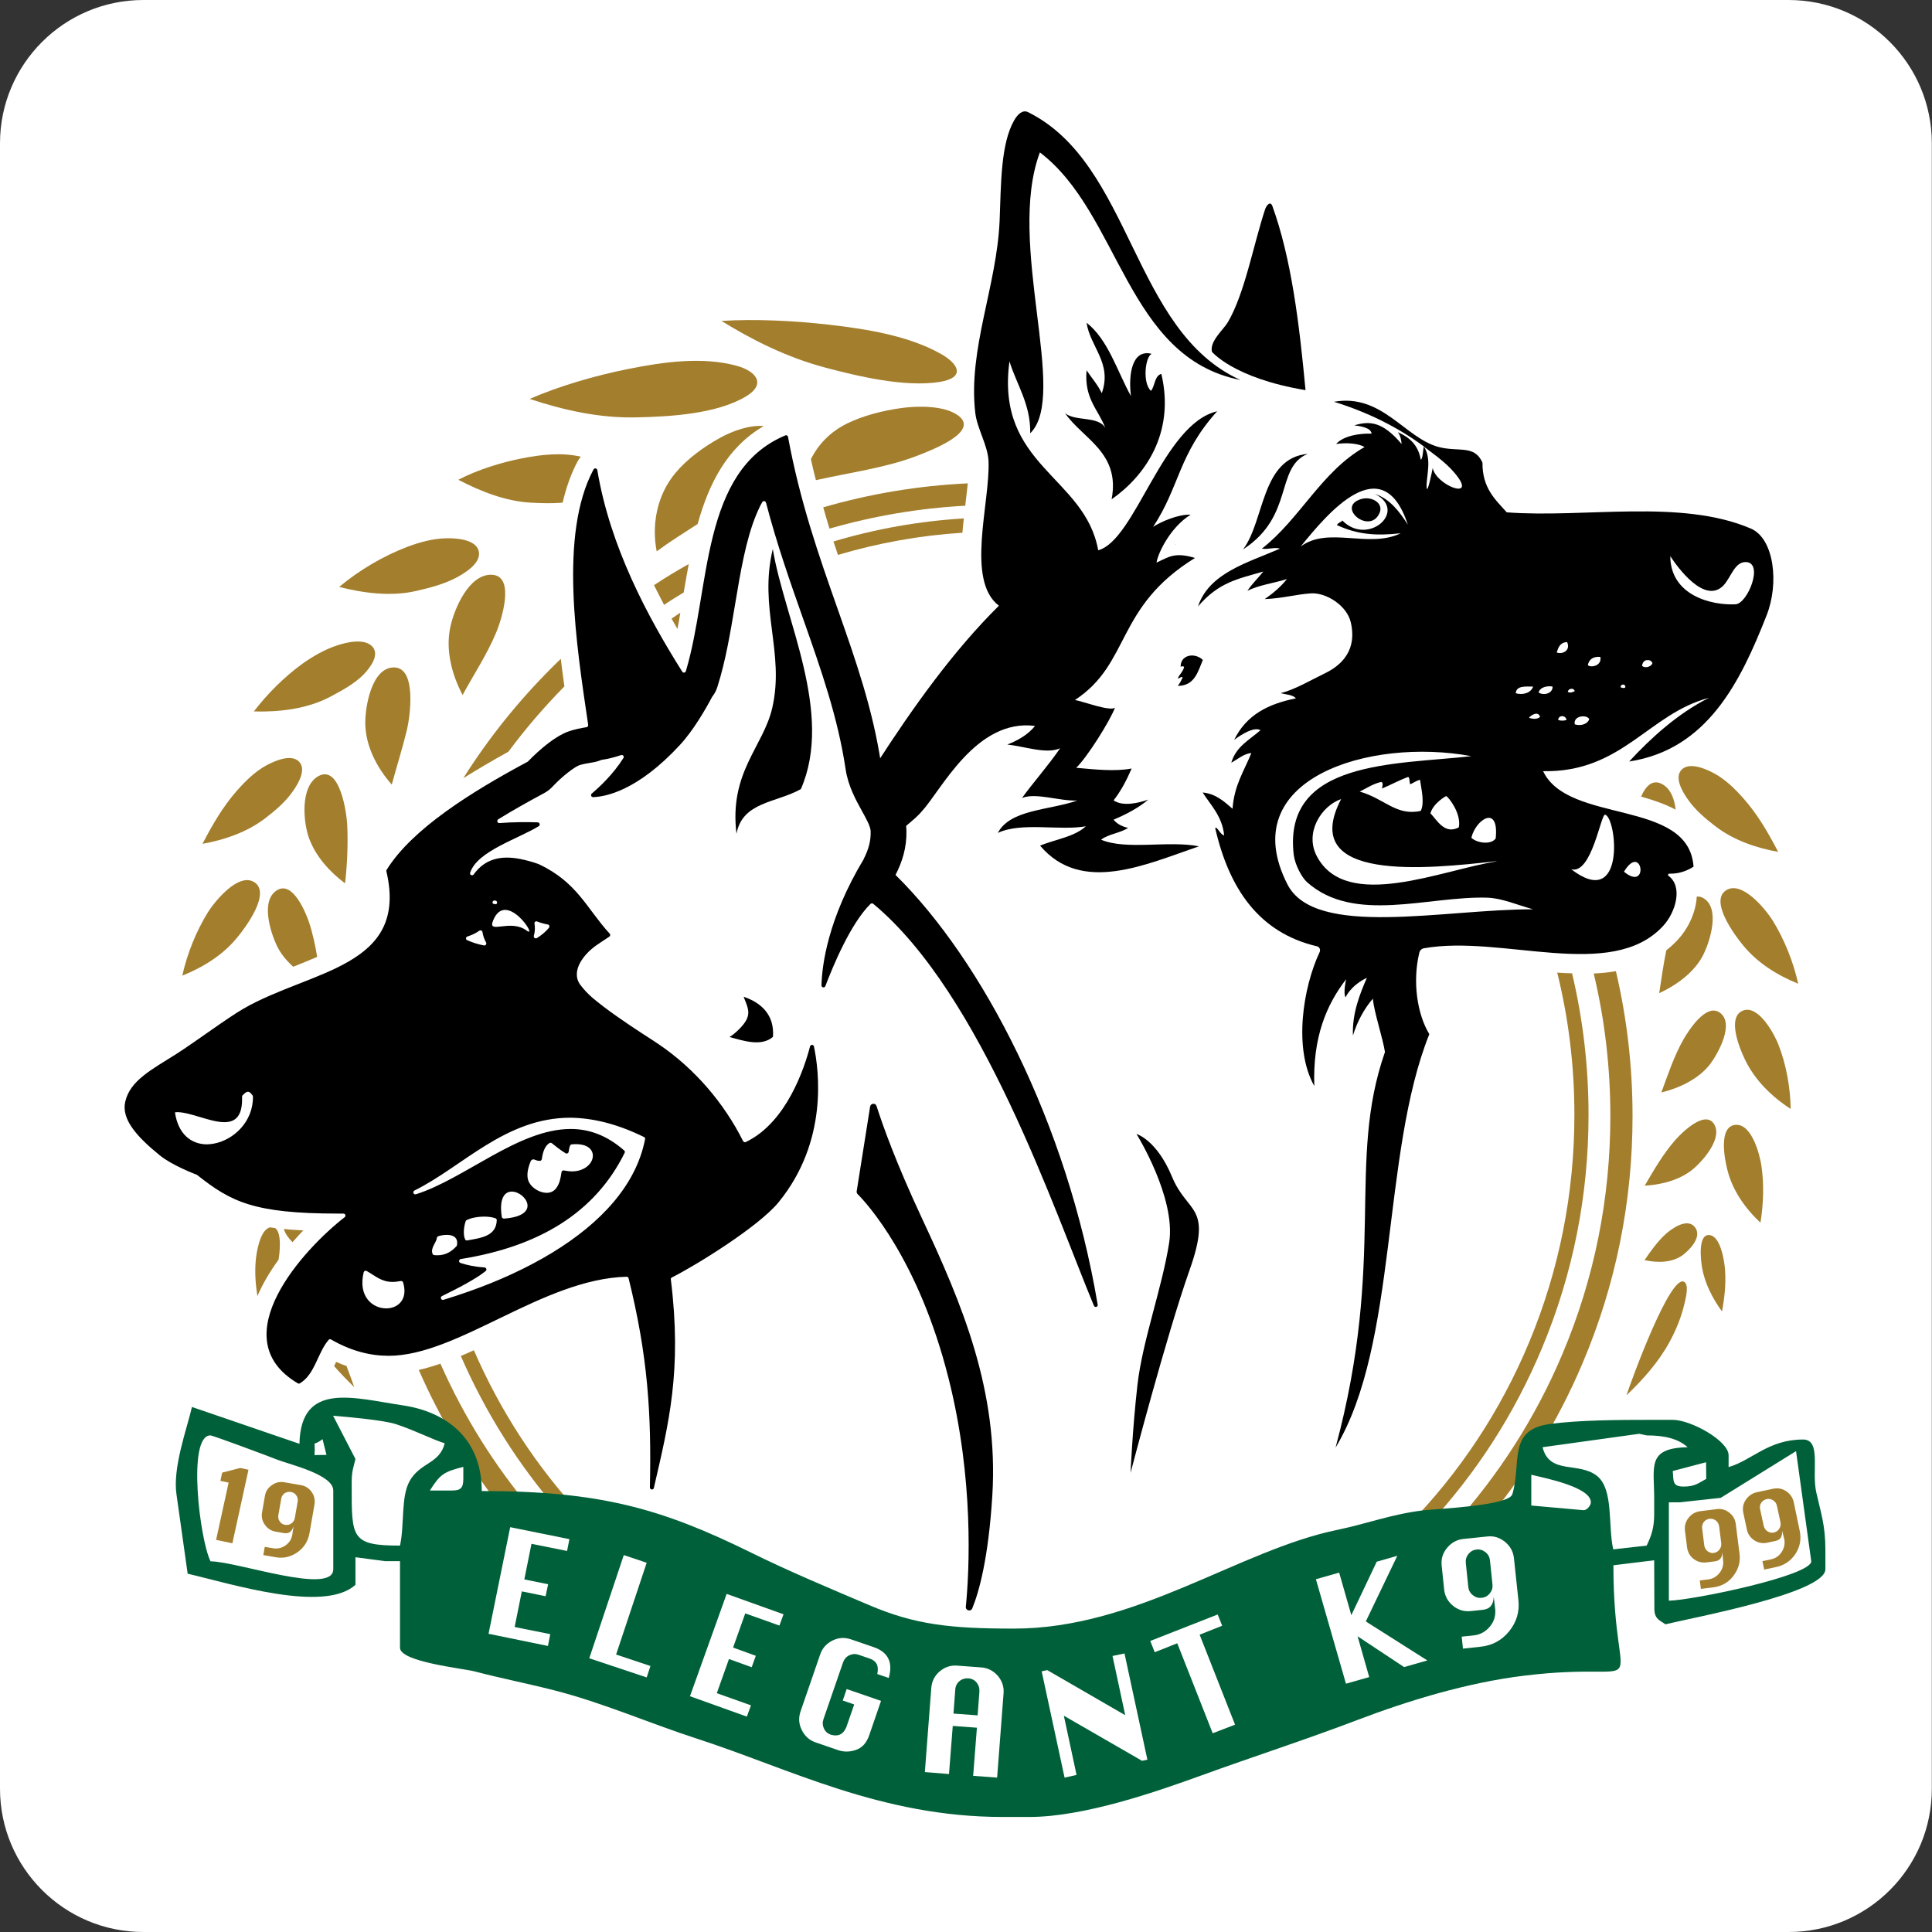 <?xml version="1.0" encoding="utf-8"?>
<!-- Generator: Adobe Illustrator 29.8.2, SVG Export Plug-In . SVG Version: 9.03 Build 0)  -->
<svg version="1.0" xmlns="http://www.w3.org/2000/svg" xmlns:xlink="http://www.w3.org/1999/xlink" x="0px" y="0px"
	 viewBox="0 0 1080 1080" style="enable-background:new 0 0 1080 1080;" xml:space="preserve">
<rect x="0" y="0" width="1080" height="1080" fill="#333333" stroke="none"/>
<style type="text/css">
	.st0{fill:#FFFFFF;}
	.st1{fill:none;stroke:#156B54;stroke-width:12.547;stroke-miterlimit:10;}
	.st2{fill:none;stroke:#156B54;stroke-width:6.274;stroke-miterlimit:10;}
	.st3{fill-rule:evenodd;clip-rule:evenodd;fill:#FFFFFF;}
	.st4{fill-rule:evenodd;clip-rule:evenodd;fill:#156B54;}
	.st5{fill:#156B54;}
	.st6{fill-rule:evenodd;clip-rule:evenodd;}
	.st7{display:none;opacity:0.42;fill:#FFFFFF;}
	.st8{display:none;fill:#156B54;}
	.st9{display:none;opacity:0.5;}
	.st10{display:inline;}
	.st11{fill:#FF00FF;}
	.st12{fill:#A37E2C;}
	.st13{fill-rule:evenodd;clip-rule:evenodd;fill:#006039;}
	.st14{fill:#006039;}
	.st15{fill:#032118;}
</style>
<g id="Layer_1">
	<path class="st0" d="M999.9,1080H80.1C35.9,1080,0,1044.1,0,999.9V80.1C0,35.9,35.9,0,80.1,0h919.7c44.3,0,80.1,35.9,80.1,80.1
		v919.7C1080,1044.1,1044.1,1080,999.9,1080z"/>
	<g>
		<g>
			<path class="st12" d="M371.2,338.1c3.6-2.4,7.3-4.7,11-6.9c0.9-5.3,1.8-10.6,2.8-15.9c-6.6,3.7-13.1,7.6-19.4,11.8
				C367.5,330.8,369.3,334.5,371.2,338.1z"/>
			<path class="st12" d="M463.7,295.5c24.7-7.1,50-11.4,75.9-12.8c0-0.4,0.1-0.8,0.1-1.2c0.5-3.9,0.9-7.7,1.3-11.3
				c-27.6,1.3-54.6,5.8-80.8,13.4C461.3,287.6,462.5,291.6,463.7,295.5z"/>
			<path class="st12" d="M284.2,420.2c9.5-12.8,20-25,31.3-36.5c-0.7-5-1.4-10.2-2-15.4c-1.8,1.7-3.5,3.4-5.3,5.2
				c-18.8,18.8-35.2,39.3-49.2,61.5C266.7,430.2,275,425.3,284.2,420.2z"/>
		</g>
		<g>
			<path class="st12" d="M812.2,852.9l16.5-0.1c23.2-27.4,42.1-57.9,56.1-91.1c18.5-43.7,27.8-90,27.8-137.8c0-27.6-3.1-54.6-9.3-81
				c-4,0.7-8.2,1.1-12.4,1.3c6.2,25.9,9.3,52.6,9.3,79.7c0,46.1-9,90.9-26.8,133C858.5,792.2,837.9,824.5,812.2,852.9z"/>
			<path class="st12" d="M234.1,765.8c12.3,28.1,28,54.2,47,78.1l16.5,0.5c-21-24.8-38.2-52.3-51.4-82.1
				C242.1,763.7,238.1,764.9,234.1,765.8z"/>
		</g>
		<g>
			<path class="st12" d="M657,304.2c0,0.1-0.1,0.2-0.2,0.2c0.2,0,0.5,0,0.7,0C657.4,304.3,657.2,304.3,657,304.2z"/>
			<g>
				<path class="st12" d="M378.7,351.6c0.6-3,1.1-6,1.6-9.1c-1.6,1.1-3.3,2.2-4.9,3.3C376.5,347.8,377.6,349.7,378.7,351.6z"/>
				<path class="st12" d="M468.4,310.2c22.6-6.7,45.9-10.9,69.6-12.4c0.2-2.7,0.5-5.4,0.8-8c-24.8,1.5-49.2,5.8-72.9,12.9
					C466.8,305.2,467.6,307.7,468.4,310.2z"/>
			</g>
		</g>
		<g>
			<path class="st12" d="M786.9,853c1.1,0,2.2-0.1,3.3-0.1l7.8,0c27.2-29.2,48.7-62.6,64.1-99.6c17.2-41.2,25.9-85,25.9-130.1
				c0-26.9-3.1-53.4-9.2-79.1c-2.8-0.1-5.5-0.2-8.3-0.4c6.4,25.8,9.6,52.4,9.6,79.4c0,44.1-8.5,86.8-25.2,127
				C838.8,788.8,815.9,823.3,786.9,853z"/>
			<path class="st12" d="M257.6,758c13.9,31.9,32.4,61.2,55.2,87.3c4.2,0.4,8.3,1.1,12.4,1.8c-25.3-27.2-45.5-58.2-60.3-92.3
				C262.4,755.9,260,757,257.6,758z"/>
		</g>
		<g>
			<g>
				<g id="XMLID_00000131331533483776425950000005948173220393529264_">
					<g id="XMLID_00000041984247687587585030000007440027773295482014_">
						<path id="XMLID_00000031915452255162502340000011311034409128788872_" class="st12" d="M994,476.2c-5.5-10.6-11.5-21-19.5-30
							c-4.7-5.3-9.8-10.3-16.1-13.8c-4.4-2.4-13.7-6.6-18.2-2.3c-4.6,4.4,0.4,12.6,3.2,16.6c4.2,6.1,9.9,10.9,15.8,15.4
							C969.2,469.7,981.7,474,994,476.2z"/>
						<path class="st12" d="M929.1,438.3c-5.4-2.9-9.2,1.2-11.7,7c6.6,1.9,13.3,4.1,19.3,7.3C936,446.4,933.8,440.8,929.1,438.3z"/>
					</g>
					<g id="XMLID_00000059302444526253464810000011223023754051489721_">
						<path id="XMLID_00000001655102696674843340000016081397453884654000_" class="st12" d="M1005.2,549.9
							c-2.7-12.2-7.7-24.7-14.3-35.4c-3.7-5.9-16.8-22.2-25.7-17c-10,5.8,4.6,25.4,9,30.7C982.2,538.1,993.3,545.1,1005.2,549.9z"/>
						<path class="st12" d="M952.1,502c-1.3-0.7-2.5-0.9-3.6-0.8c-0.5,9.2-5.1,18.2-10.4,23.9c-2.1,2.3-4.3,4.3-6.6,6.1
							c-1.7,7.9-2.7,16-4,24c10.1-4.7,20.4-12.2,25.1-22.4C956,525.6,961.7,507.5,952.1,502z"/>
					</g>
					<g id="XMLID_00000121252592306372819640000007606866674998109094_">
						<path id="XMLID_00000140733756725275712800000017293618386913886140_" class="st12" d="M928.7,610.7
							c3.7-10,7.1-20.4,12.4-29.7c2.7-4.7,12.4-20.1,20-15.1c9,5.9-0.8,23.1-5,28.8C949.7,603.1,938.9,608.2,928.7,610.7z"/>
						<path id="XMLID_00000060711427083125912880000011486663307562556311_" class="st12" d="M1001,619.9
							c-0.2-12.1-2.5-24.9-6.9-36.1c-2.2-5.6-11-22.2-19.7-18.9c-9.4,3.6-1.7,21.7,1,27.3C980.9,603.7,990.2,612.9,1001,619.9z"/>
					</g>
					<g id="XMLID_00000030481557165571940140000006216847808455121552_">
						<path id="XMLID_00000130644301954494723530000014437766812801026966_" class="st12" d="M919.4,662.8
							c5.1-8.7,10.2-17.6,16.9-25.3c3.2-3.7,16.4-17.1,21.7-9.4c5.3,7.9-5.8,20.5-11.3,25.2C939.5,659.5,928.9,662.3,919.4,662.8z"
							/>
						<path id="XMLID_00000042006766759157606310000014560351525774524051_" class="st12" d="M984.1,683.5
							c1.7-10.5,2.1-21.6,0.5-32.1c-0.9-5.9-5.3-23.3-14.4-22.6c-9.9,0.8-6,19.9-4.5,25.5C968.6,665.6,975.5,675.4,984.1,683.5z"/>
					</g>
				</g>
				<g>
					<g id="XMLID_00000073695520788404771390000008774754554136484236_">
						<path id="XMLID_00000006702508882166756290000001052179220015393933_" class="st12" d="M919.3,704.4c3.6-5.2,7.4-10.6,12-14.7
							c2.6-2.3,11.5-9.2,16-3.9c5,5.9-4.1,14-6.9,16C934.6,705.8,926.9,706.1,919.3,704.4z"/>
						<path id="XMLID_00000152978547012888405520000003109714985951377811_" class="st12" d="M962.6,733.1
							c1.4-7.4,2.3-15.2,1.7-23.3c-0.3-4.5-2.4-19.1-8.9-19.4c-6.3-0.4-4.7,14-3.9,18.4C953,717.4,957.3,725.8,962.6,733.1z"/>
					</g>
					<path id="XMLID_00000036223823732967027190000006628762812418171546_" class="st12" d="M909.2,780c9-8.6,17.6-18.1,23.9-29.5
						c3.7-6.7,6.8-14.2,8.6-22.1c0.4-1.8,2.5-9.3,0.2-11.5C934.4,709.6,911.4,773.2,909.2,780z"/>
				</g>
			</g>
		</g>
		<g>
			<g>
				<g id="XMLID_00000176039492954518143070000018405946943799781282_">
					<g id="XMLID_00000125573607297105261640000016826883373444701350_">
						<path class="st12" d="M314.5,281c2-8.4,4.7-16.3,8.5-23.3c0.5-0.9,1.1-1.7,1.7-2.4c-10.7-2.5-22.1-1.2-32.8,0.9
							c-11.8,2.3-25,6.4-35.7,12c12.5,6.5,26.6,12.1,40.8,12.8C302.2,281.3,308.4,281.5,314.5,281z"/>
					</g>
					<g id="XMLID_00000145050362066801594400000004621178739065361321_">
						<path id="XMLID_00000075843622832745905730000007361433127368724403_" class="st12" d="M258.6,388.5
							c6.3-11.6,13.7-22.7,18.8-35c2.8-6.6,10.9-31.6-2.4-32.2c-13-0.6-21.3,19.6-23.3,29.4C249,363.5,252.6,377.2,258.6,388.5z"/>
						<path id="XMLID_00000093179368339592426820000003091346249485769901_" class="st12" d="M189.6,328.1
							c11.1-9.3,24.6-17.3,38.3-22.5c7-2.6,14.3-4.6,21.8-4.7c5.5-0.1,16.2,0.6,17.9,7.1c1.7,6.7-7.8,12.4-12.7,15
							c-6.9,3.6-14.6,5.6-22.1,7.3C218.9,333.6,203.3,331.6,189.6,328.1z"/>
					</g>
					<g id="XMLID_00000079461543426691578470000005875925131637451178_">
						<path id="XMLID_00000115500080368692134320000006576897346260202131_" class="st12" d="M219,438.6c2.8-10.3,6-20.4,8.5-30.7
							c1.7-7.2,5.6-34.7-7.2-34.8c-12.8-0.1-16.3,22.9-16.1,31.5C204.4,417.1,210.7,429.2,219,438.6z"/>
						<path id="XMLID_00000163795050701512328330000018327820596376737706_" class="st12" d="M141.9,397.7
							c7.5-9.8,17.1-19.4,27.2-26.7c6.1-4.3,12.5-8,19.6-10.3c5.2-1.7,15-4,19.4,0.7c4.4,4.7-1.3,11.9-4.7,15.5
							c-5.4,5.5-12.3,9.1-19,12.7C171.6,396.3,156.2,398.1,141.9,397.7z"/>
					</g>
					<g id="XMLID_00000066502150519683558340000012156373041396587166_">
						<path id="XMLID_00000041980801226521331620000006030209452415514253_" class="st12" d="M101.9,545.4
							c2.7-12.2,7.7-24.7,14.3-35.4c3.7-5.9,16.8-22.2,25.7-17c10,5.8-4.6,25.4-9,30.7C125,533.6,113.8,540.6,101.9,545.4z"/>
						<path class="st12" d="M163.9,540.4c4.8-1.9,9.3-3.7,13.4-5.5c-1.1-6.6-2.5-13.2-4.6-19.5c-1.8-5.2-8.9-22.9-17.6-17.9
							c-9.7,5.5-3.9,23.6-0.5,30.8C156.7,532.9,160,536.9,163.9,540.4z"/>
					</g>
				</g>
				<g>
					<g id="XMLID_00000051351411036626088380000000000792137622154937_">
						<path class="st12" d="M153.8,686.5c-1-0.1-2-0.3-2.9-0.4c-5.8,1.5-7.7,15-8,19.3c-0.5,6.6,0,12.9,1,19.1
							c2.8-6.5,6.7-13.3,11.8-20.3C156.4,700.2,157.6,689.1,153.8,686.5z"/>
						<path class="st12" d="M158.7,687c0.7,2.7,2.8,5.4,4.8,7.4c1.9-2.2,4-4.4,6-6.6C165.6,687.6,162,687.4,158.7,687z"/>
					</g>
					<path class="st12" d="M187.9,761.3c-0.3,0.7-0.7,1.4-1,2.1c0,0.1-0.1,0.2-0.1,0.3c3.6,4.1,7.4,8,11.2,11.7
						c-0.5-1.5-2.1-6-4.3-11.8C191.8,763,189.9,762.2,187.9,761.3z"/>
				</g>
				<path id="XMLID_00000115505891155770975100000004424673732677801907_" class="st12" d="M192.9,493.8c1.2-10.7,1.7-21.9,1.2-32.7
					c-0.3-6.4-4-33.7-16-27.3c-10.6,5.7-8.6,26.5-5.1,35.4C176.7,478.9,184.4,487.5,192.9,493.8z"/>
				<path id="XMLID_00000044899098181211270260000001140477325385287554_" class="st12" d="M113.2,471.7c5.5-10.6,11.5-21,19.5-30
					c4.7-5.3,9.8-10.3,16.1-13.8c4.4-2.4,13.7-6.6,18.2-2.3c4.6,4.4-0.4,12.6-3.2,16.6c-4.2,6.1-9.9,10.9-15.8,15.4
					C138,465.2,125.5,469.5,113.2,471.7z"/>
			</g>
			<path id="XMLID_00000017508964207481620000000004788051652148118175_" class="st12" d="M296.1,223c16.5-7.2,36.5-13,54.4-16.6
				c20.6-4.2,42.4-7.1,61.4-1.9c10.8,3,16.9,10.3,4.6,17.4c-16.3,9.5-41.8,11-60.3,11.4C334.9,233.9,314.2,229,296.1,223"/>
			<path id="XMLID_00000178165452253148204290000015440662548017188011_" class="st12" d="M403.3,179.4c18.8-1.2,40.8-0.1,60,2.1
				c22.1,2.5,45,6.4,62.6,16.3c10,5.6,14,13.3-0.6,15.7c-19.4,3.1-45.5-3.1-64.3-8.1C439.3,199.6,419.8,189.6,403.3,179.4"/>
			<path class="st12" d="M390,292.9c6.2-22.4,16.4-42.8,36.9-54.7c-8.1-0.8-17.9,3-24.1,6.4c-9.7,5.3-18.6,12-24.9,19.4
				c-11.1,13-13.6,30.1-10.8,44.2C374.4,302.8,382.3,297.9,390,292.9z"/>
			<path class="st12" d="M456.1,268.4c18.9-4.2,39.3-7,56-13.4c8.3-3.2,37.1-14,22.7-23.3c-7.8-5-21.6-4.8-30.2-3.7
				c-11.4,1.5-22.4,4.5-31,8.7c-9.8,4.8-16.4,12.1-20.3,20C454.2,260.8,455.1,264.6,456.1,268.4z"/>
		</g>
		<path d="M500.6,489.1L500.6,489.1c3.7-7.2,6.3-15.1,6.1-24.7c-0.2-14.1-12.2-24.5-14.2-37.5c-9.2-61.2-38.5-109.6-52-182.7
			c-0.1-0.7-0.9-1.1-1.5-0.8c-47.4,19.8-41.8,85.7-55.6,131.8c-0.3,0.9-1.5,1.1-2,0.3c-19.4-30.8-40.3-69.7-47.5-112.7
			c-0.2-1.1-1.6-1.3-2.1-0.4c-19.5,36.4-9.5,98.7-3,142.8c0.1,0.6-0.3,1.2-0.9,1.3c-3.3,0.5-6.4,1.2-9.3,2.1
			c-10.2,3.2-22.1,15.7-23.5,17.1c-0.1,0.1-0.2,0.2-0.3,0.2c-31.6,16.9-64.7,37.7-78.7,60.4c-0.2,0.3-0.2,0.6-0.1,0.8
			c12.6,53.7-42.3,55.1-79.8,76.7c-9.2,5.3-26.6,18.3-37.5,25.3C84.8,597.9,72.7,604,70,615.9c-2.2,9.7,6.3,19.4,19.4,30
			c6.8,5.5,19.1,10.2,20.6,10.8c0.1,0,0.2,0.1,0.3,0.2c18.8,14.8,31.3,21.5,78.7,21.5c1,0,2,0,3,0c1.1,0,1.5,1.4,0.7,2
			c-22.4,17.3-69.1,67.6-26.2,92.9c0.3,0.2,0.8,0.2,1.1,0c8.5-5,9.9-17.1,16.1-24.3c0.3-0.4,0.9-0.5,1.4-0.2
			c11.3,6.5,22,9.1,32.2,9.1c38.7,0,86.1-43,133-44.2c0.5,0,1,0.4,1.1,0.9c10.7,43.3,12.8,75.2,11.9,116.9c0,1.3,1.9,1.6,2.2,0.3
			c8.4-36.4,15.8-65.6,9.5-116.6c-0.1-0.5,0.2-0.9,0.6-1.1c13.2-6.6,48.5-28.4,59.6-42c27.9-34.1,22.6-73.8,19.8-87.1
			c-0.2-1.2-1.9-1.2-2.2,0c-3,11.6-13,42.5-35.9,53.4c-0.5,0.3-1.2,0-1.5-0.5c-10.7-21.4-27.2-40.6-47.1-54.1
			c-3.3-2.2-6.5-4.3-9.8-6.4c-9.7-6.4-19.2-12.8-27.4-19.7c-2.4-2.1-4.7-4.5-6.8-7.3c-5.5-7.7,2.2-17.6,10.3-22.8
			c1.8-1.3,3.8-2.5,5.7-3.8c0.1-0.1,0.2-0.1,0.3-0.2c0.6-0.4,0.7-1.2,0.2-1.7c-12.6-13.7-18.1-28.7-39.4-38.7c0,0-0.1,0-0.1-0.1
			c-3.6-1.3-7.3-2.3-10.9-3c-9.7-1.8-19-0.5-25.6,8.7c-0.7,1-2.4,0.3-2-0.9c3.8-12.1,27-19,38.4-26.1c0.9-0.6,0.5-2-0.6-2.1
			c-6-0.2-13.6-0.2-21.4,0.4c-1.2,0.1-1.7-1.4-0.7-2.1c7.6-4.7,16.1-9.5,25.4-14.5c2-1,3.7-2.4,5.2-4c4.8-5.2,12.1-10.9,14.9-11.8
			c2-0.6,4.5-1.1,7.2-1.5c1.6-0.2,3.2-0.7,4.7-1.3c0.1,0,0.1,0,0.2-0.1c3.7-0.5,7.5-1.5,11.1-2.7c1-0.3,1.9,0.8,1.3,1.6
			c-5.8,9.3-13.8,16.6-17.7,19.9c-0.8,0.7-0.3,2,0.7,2c6.8-0.2,24.8-3.4,48.6-29.2c7.5-8.1,14.3-19.9,18-26.9c0,0,0-0.1,0.1-0.1
			c1.3-1.7,2.3-3.6,2.9-5.7c4.6-14.5,7.2-30.4,9.8-45.8c3-17.9,6-36.3,12-50.6c1-2.4,2-4.6,3.2-6.6c0.5-0.9,1.8-0.7,2.1,0.3
			c6.2,23.7,13.7,44.9,21,65.6c9.9,28.1,19.2,54.6,23.5,83.4c1.4,9.4,5.7,17.1,9.1,23.3c2.5,4.5,4.9,8.8,4.9,11.6
			c0.1,5.2-1.1,9.8-3.9,15.3c0,0,0,0.1,0,0.1c-20.1,33.4-23.3,59.3-23.6,70.5c0,1.3,1.7,1.6,2.2,0.4c4.1-10.9,14.1-35,25.2-45.9
			c0.4-0.4,1.1-0.4,1.5-0.1c60.7,50.3,101.5,172.2,123.4,224.7c0.5,1.2,2.4,0.7,2.1-0.6C596.5,627.5,549,536.7,500.6,489.1z
			 M119.5,639.3c-1.3,0.2-2.6,0.4-3.8,0.4c-4.3,0-8.4-1.4-11.6-4.4c-3.1-2.9-5.4-7.3-6.3-13.5c0.4,0,0.9-0.1,1.3-0.1
			c3.6,0,8.2,1.4,12.9,2.8c4.7,1.4,9.4,2.8,13.4,2.8c6,0,10.3-3.1,9.9-14.2c0-0.3,0.1-0.6,0.3-0.8c1.1-1.1,2-2,3-2
			c0.8,0,1.6,0.6,2.6,2.1c0.1,0.2,0.2,0.4,0.2,0.6C141.6,627,130.6,637.3,119.5,639.3z M215.9,731.4c-7.5,0-15.9-6.5-12.6-20.2
			c0.2-0.7,1-1.1,1.7-0.7c4.9,2.8,8.2,6.1,14.5,6.1c1.4,0,2.9-0.2,4.5-0.5c0.6-0.1,1.1,0.2,1.3,0.7
			C228.3,726.4,222.4,731.4,215.9,731.4z M360,635.6c0.5,0.2,0.7,0.7,0.6,1.2c-5,25.8-24.9,47-51.8,63.4
			c-14.1,8.6-30.1,15.9-46.9,21.8c-4.6,1.6-9.3,3.2-14,4.6c-1.3,0.4-2.1-1.5-0.8-2.1c9-4.4,19.2-9.7,24.4-14c0.8-0.6,0.4-1.9-0.7-2
			c-5-0.3-9.4-1.2-13.4-2.5c-1.1-0.4-1-2,0.2-2.2c43.4-6.9,75-25.7,91.6-59.4c0.2-0.5,0.1-1-0.3-1.3c-9.8-8.6-19.8-12-29.9-12
			c-29.2,0-59.2,27.9-86.5,36.5c-1.3,0.4-2.1-1.4-0.8-2.1c26.9-13.3,50.8-40.7,87.2-40.7C331.1,625,344.5,628,360,635.6z
			 M244.2,692.1c0-0.4,0.3-0.8,0.7-1c1.4-0.5,3.2-0.8,4.9-0.8c3.4,0,6.5,1.4,5.6,5.9c0,0.2-0.1,0.4-0.3,0.5c-2.8,3.1-6.2,5-10.5,5
			c-0.6,0-1.2,0-1.9-0.1c-0.4,0-0.7-0.3-0.9-0.7C240.5,697.7,243.9,694.6,244.2,692.1z M260.3,682.7c0.1-0.2,0.2-0.5,0.5-0.6
			c2.1-1.2,6.1-2,9.9-2c2.3,0,4.5,0.3,6.2,0.9c0.5,0.2,0.8,0.6,0.8,1.1c-0.3,8.9-8.6,9.9-16.5,11.3c-0.5,0.1-1-0.1-1.2-0.6
			C258.7,690.1,259.4,685.3,260.3,682.7z M286.1,666.1c7.6,0,17.1,13.6-4.4,15.1c-0.6,0-1.1-0.4-1.2-0.9
			C278.9,669.7,282.2,666.1,286.1,666.1z M318.8,640.2c0.2-0.3,0.5-0.5,0.9-0.5c0.8-0.1,1.6-0.1,2.3-0.1c7.3,0,10,3.8,9.3,7.6
			c-0.7,3.8-5,7.6-11.5,7.6c-1.4,0-2.9-0.2-4.5-0.5c-0.6-0.2-1.3,0.3-1.4,0.9c-0.5,3.3-1,6.3-2.9,8.9c-1.4,1.9-3.3,2.7-5.4,2.7
			c-3.9,0-8.2-2.7-9.8-5.8c-2.1-3.9-0.3-9.1,1-12.2c0.5-0.5,0.9-0.7,1.3-0.7c0.5,0,0.9,0.2,1.4,0.4c0.5,0.2,1.2,0.4,2,0.4
			c0.1,0,0.3,0,0.4,0c0.5,0,0.9-0.5,1-1c0.5-3.8,1.6-7.2,4.2-8.9c0.4-0.3,0.9-0.2,1.3,0c2.5,2,5,4,7.8,5.7c0.7,0.4,1.7-0.1,1.7-1
			C318.1,642.4,318.3,641.1,318.8,640.2z M300.2,515.1c1.8,0.7,3.8,1.3,6,1.7c0.8,0.1,1.2,1.1,0.7,1.8c-1.9,2.3-4.2,4.2-6.8,5.8
			c-0.9,0.5-1.9-0.3-1.7-1.3c0.4-1.3,0.6-2.7,0.6-4.2c0-0.9-0.1-1.8-0.2-2.6C298.6,515.5,299.4,514.8,300.2,515.1z M294.4,520.2
			c-9.1-6.8-22,2.4-18.8-5.5C282.8,496.6,301.2,525.3,294.4,520.2z M277.3,505.5C277.3,505.5,277.3,505.6,277.3,505.5
			c-0.7-0.1-1.1-0.2-1.7-0.3l0,0c-0.7-0.8,0-2,1.1-1.8c0.1,0,0.3,0.1,0.4,0.1C278,503.7,278.2,505,277.3,505.5z M269.7,521
			c0.3,2.1,1,4,2,5.8c0.5,0.8-0.2,1.9-1.2,1.7c-3.2-0.6-6.3-1.6-9.3-2.9c-1-0.4-0.9-1.8,0.1-2.1c2.5-0.8,4.7-1.8,6.6-3.2
			C268.7,519.8,269.6,520.2,269.7,521z"/>
		<path d="M432,306.9c-8,33.1,6.8,58-0.3,88.8c-5,21.8-24.2,35.9-20,70.4c3.3-18,22.4-17.3,36-25C466.2,398.6,438.4,345.9,432,306.9
			z"/>
		<path d="M407.8,579.7c8.4,2.3,17.9,5.4,24.3-0.1c0.9-12.2-6.5-19.1-16.4-22.4c1.7,4.7,4,8.2,1.5,13
			C415.4,573.6,410.8,577.9,407.8,579.7z"/>
		<path d="M729.8,218.1c-3.5-37.3-7.9-73.6-18.6-103.1c-1-2.4-2.8-0.9-3.9,1.7c-6.7,20.3-11.4,47.1-20.9,63.4
			c-2.5,4.2-10.4,10.8-8.9,16.6C677.5,196.5,689.1,211.3,729.8,218.1z"/>
		<path d="M649.2,209c-3.9,1.1-3.5,6.8-5.8,9.5c-4.9-4.4-3.2-19.2,0.4-20.7c-11-2.8-13.1,11.5-11.6,23.6
			c-7.8-14.1-12.7-31.5-24.8-41c2,13.6,14.5,22.6,8.5,39.4c-2.3-4.8-5.7-8.6-8.5-12.8c-1.4,16,6.6,21.9,10.5,32.3
			c-3.7-6.9-16.8-3.6-22.5-8.3c9.8,14.3,31,21.9,26,48.1C639.5,266.5,657.1,242.6,649.2,209z"/>
		<path d="M771.2,286.7c2.4-5.6-4.6-9.5-10.4-7.7C746.6,283.4,765.8,299.3,771.2,286.7z"/>
		<path d="M672.4,368.9c-4.8-4.5-12.8-2.7-12.4,4.1c-0.2-0.7,2.1-0.7,1.9,0c-0.7,2.6-2.5,3.9-3.5,6.2c1,0.2,2.2-1.5,2.7-0.4
			c-0.8,1.7-1.6,3.2-2.7,4.6C667.7,383.4,669.6,375.7,672.4,368.9z"/>
		<path d="M978.8,295.5c-39.1-16.8-92.9-5.8-136.5-9.1c-6.5-7.2-13.7-13.6-13.6-27.8c-4.5-10.1-13.2-5.8-24.4-8.7
			c-19-5-31.8-30.1-58.6-25.3c18.8,5.8,35.7,14.2,50.3,25c-0.5,0.7-0.6,7.5-1.8,7.3c-1.4-8.2-6.4-12.5-12.8-15.3
			c1.7,2.1,2,5.3,2.1,6.6c-10.9-12.9-18.2-12.9-26.5-10.4c4,0.4,9.5,1.5,9.7,4.6c-7.1-0.2-15.8,1.3-19.8,5.8
			c5.4-0.8,12.2-0.5,15.9,1.7c-24.1,13.7-36.1,40.2-57.4,56.8c3.6,0.6,7.3-1,10.1,0c-17.8,7.8-39.6,13.5-45.8,32.3
			c11.7-13.6,22.1-15.3,36.5-19.5c-2.9,3.7-6.3,6.8-8.9,10.8c6.4-3.3,14.9-4.3,22.1-6.6c-3.5,4.4-7.8,8-12.4,11.2
			c10.1-0.4,17.7-2.7,25.9-3.2c8.4-0.5,20,6.7,22.2,16.2c1.8,7.8,2.2,20.6-14.9,28.7c-7.7,3.7-15.9,8.7-24.3,10.9
			c3,0.8,6.8,0.8,8.5,2.9c-15.6,3.1-27.7,9.3-34.5,23.2c0,0,10.3-8.1,14.7-5.4c-6.1,5.4-13.7,9.1-16.3,18.2
			c3.4-1.9,7.4-5.3,11.2-5.4c-4,9.9-9.6,18-10.5,31.1c-4.7-4-9.1-8.3-16.7-9.1c3.9,6.4,11,13.1,12,24c-2.2-0.4-4-5.3-5-4.1
			c7.8,34,24.5,58.5,56.9,66.1c1.4,0.3,2.1,1.9,1.5,3.2c-9.3,19.7-14.8,54-3,74.9c-0.9-27.2,6.7-45.3,17.8-59.7
			c0,0-1.8,7.8-0.3,10.1c0,0,2.7-6.5,11.9-10.9c-3.9,9-8.3,19.8-7.8,32.3c2.4-7.9,6.3-15,11.1-20.6c0.9,8.2,5.5,21.6,6.8,29.8
			c-21.6,61.8,0.9,115-27.6,221.1c35.1-58.2,25.5-164.1,52.4-231.1c-6.8-11.2-9.5-29.3-5.6-45.5c0.3-1.3,1.3-2.3,2.6-2.5
			c43.7-7.8,104.8,18.9,133.7-12.5c7.2-7.8,11.1-22.1,3-28c-0.5-0.4-0.2-1.2,0.4-1.2c5.9,0.1,10-1.7,13.6-3.9
			c-2.6-38.2-69.9-23.5-84.1-53.4c44.2,0.8,58.9-32.1,92.7-41c-17.5,8.8-32.5,22.5-44.6,35.6c43.6-6.7,62.1-44.2,76.8-81.6
			C994.7,326,991.7,301.1,978.8,295.5z M907.8,487.3C918,470.4,922.1,499,907.8,487.3L907.8,487.3z M897.3,455.4
			c6.6,2,11.6,54-19,30.5C889.8,489.1,894.9,454.7,897.3,455.4z M880.4,386.3C880.9,386.5,880.7,386.4,880.4,386.3L880.4,386.3z
			 M876,358.8C875.9,358.6,875.7,358.1,876,358.8L876,358.8z M857,383.8c-1,3.4-5.6,5-9.7,3.7C847.7,383.2,852.6,383.8,857,383.8z
			 M835.7,481.5c0.4,0,0.8,0,1.2,0c-30.3,4.5-84.3,28.5-100.8-2.9c-7-13.3,2.7-28.2,13.6-31.9C725.2,493.6,798.6,485.6,835.7,481.5z
			 M787.2,434.3c1.1,0.7,0.4,3.1,1.2,4.1c1.8-0.8,3.3-2,5.4-2.5c0.7,5.1,2.7,12.9,0.4,17.4c-13.7,3-20.1-6.8-34.1-10.8
			c3.9-1.9,7.3-4.3,12-5.4c1.4,0.3,0.6,2.8,0.4,3.7C777.4,438.8,782,436.2,787.2,434.3z M799.6,454.6c1.9-6,8.8-9.6,8.8-9.6
			c1.2,0.4,8.6,9.6,7.1,17.5C807.6,466.7,803.4,458.6,799.6,454.6z M836.1,468.7c-2.7,3.8-10.7,2.5-13.6-0.4
			C824.9,458.1,838.1,449.3,836.1,468.7z M815,266.7C814.9,266.5,814.9,266.4,815,266.7L815,266.7z M815.1,266.9
			c8.9,12.4-12.4,4.1-14.2-5.3c-0.4,2-3,15-3.4,11c-0.4-6,3.2-15.7-1.5-22.9C802.9,254.9,810.1,259.9,815.1,266.9z M727.1,305.5
			c14.6-18,45.6-55.6,59.9-12.2c-4.5-7-9.9-14.4-18.4-17.2c18.6,9.4-3.8,29.5-18.2,14.9c-1.4,1.4-1.9,0.8-3.1,2.5
			c11.6,5.4,22.1,6.1,35.7,4.6C765.2,306.8,742.5,294,727.1,305.5z M719.7,494.4c-30.1-58.9,45.7-82.3,102.8-71.7
			c-42.2,4.8-105.5,2-99.3,55.1c0.7,5.6,4.5,12.7,7.4,15.3c26.3,23.5,67.8,7.7,100.8,8.7c8.3,0.3,16.5,4,25.6,6.5
			C807.2,508.2,735.2,524.7,719.7,494.4z M854.7,401.2c1.3-1.6,5.3-3.9,6.2-0.4C859.2,402.2,856.7,402,854.7,401.2z M860.1,387.1
			c0.7-3,5-3.9,7.8-3.3C868.1,387.7,862.8,389,860.1,387.1z M876,358.9c2.3,5-3.1,7.1-5.8,5.8C871.2,361.8,872,359.2,876,358.9z
			 M871,402.4c0.3-2.8,4.2-2.7,4.7,0C874.4,403,872.2,403,871,402.4z M876.4,386.7c0.1-1.5,3-2.7,3.9-0.4
			C879.5,386.9,877.4,387.6,876.4,386.7z M880.3,404.9c-1-4.9,6.8-5.6,8.1-2.9C887.5,404.8,883.6,406,880.3,404.9z M887.6,371.8
			c0.7-3.2,2.9-4.9,7-4.6c0.2,0.3,0,0,0,0C895.6,372.3,889.2,373.4,887.6,371.8z M905.9,384.2c0-2,2.8-2.1,2.7,0
			C907.8,385,906.7,384.4,905.9,384.2z M917.9,372.2c0.3-1.9,1.2-3,2.7-3.2c1.3-0.1,2.9,0.3,3.1,1.9
			C922.9,372.7,919.6,373.8,917.9,372.2z M970.2,337.8c-13.6,0.7-36.4-5-36.5-26.9c4.5,6.9,19.2,26.7,29.5,16.6
			c4.4-4.4,6.3-13.5,12.8-13.3C986.1,314.5,977,337.4,970.2,337.8z"/>
		<path class="st0" d="M797.5,272.6c0.1,0.1,0.1,0.1,0.2,0.2C797.6,272.7,797.5,272.6,797.5,272.6z"/>
		<path d="M694.9,307.1c28.8-18.7,17.7-45.7,36.1-53.4C704.9,256.2,707,291.1,694.9,307.1z"/>
		<g>
			<path d="M613.9,307.6c-7.4-41.4-57.5-47.2-49.6-105.6c4,13,11.9,24,11.6,40.2c21.7-21.1-13.6-106.4,5.4-157
				c44.9,34.1,48.2,114.7,112.1,127.2C632.7,185,633,91.6,574.7,62.7c-3-1.5-5.8,1.1-7.8,4.6c-7.5,13.2-7.3,35.3-8.1,55.9
				c-1.5,36.7-17.8,72.1-13.6,107.7c1,8.6,7,18.1,7.4,26.9c0.9,23.5-12.9,66.6,5.8,80.8c-25.4,25.1-47.8,56.5-67.9,87.6
				c0.1,0.5,0.2,0.1,0.2,0.7c1.9,12.3,12.8,23.3,14.1,36.3c2.4-2.2,6.5-5.4,8.8-7.8c0,0,0,0,0,0c0,0,0.1-0.1,0.1-0.1
				c0.6-0.6,1.1-1.2,1.7-1.9c10.7-11.5,30.2-51.9,63.2-47.6c-3.9,4.8-9.3,8-15.5,10.4c10.1,1.1,21.7,5.5,29.5,2.1
				c-6.4,9.4-15.8,20.1-21.3,27.8c7.7-3.2,20.8,1.8,30.9,1.4c-15.7,5.5-37.5,4.9-44.4,18.1c13.2-6.2,34.4-1.1,49.2-3.7
				c-6.4,5.9-17,7.3-25.6,10.8c23.1,27.4,59.2,10.5,88.8,0.4c-17.1-3.4-40.4,2.3-54.7-3.7c4.1-3.2,10.8-3.7,15.1-6.6
				c-3.4-0.8-6.2-2.2-8.1-4.6c7.1-3,13.8-6.5,19.4-11.2c-5.5,1.9-14.2,4-19.4,0.4c4.1-5.2,7.3-11.3,10.1-17.8
				c-9.3,1.8-21,0.5-31-0.4c6.1-5.8,18.7-25.9,21.7-33.6c-2.9,2.2-18.1-3.6-22.4-4.3c31.3-20.5,22.4-51.8,67.1-79.4
				c-11.5-3.5-14.9-0.4-21.5,2.6c0.8-5.3,7.8-19.9,19.1-26.8c-7-0.3-16.7,4-21,6.8c14.9-22.5,14.1-40.6,35.8-64.6
				C650,237,634.7,302.1,613.9,307.6z"/>
		</g>
		<g>
			<g>
				<path class="st13" d="M117.6,802.4c1.4,0,33,11.8,37.2,13.5c6.8,2.7,31.5,8.3,31.5,17.3v44c0,14.8-53.9-4.4-68.6-4.4
					C111.7,861,104.5,802.4,117.6,802.4L117.6,802.4z M175.8,813.4c0.8-10.2-2.2-3.8,4.5-8.9l2.2,8.8L175.8,813.4L175.8,813.4z
					 M186.2,791.4c8.2,0.7,27.9,2.4,35.1,4.7c10.2,3.3,21.4,9,27.3,10.7c-2.9,11.6-13.7,10.6-19.6,21.1c-5,8.9-2.8,24.3-5.4,36.1
					c-27.3,0-27-4.4-27-33v-2.2c0-6.7,0.9-8,2.1-13.2L186.2,791.4L186.2,791.4z M240.3,833.2c5.7-8.9,7.5-10.4,18.7-13.2v6.6
					c0,5.1-1.4,6.6-6.2,6.6H240.3L240.3,833.2z M856,824.4c7.9,1.9,33.3,6.9,33.3,15.4c0,1.8-2.3,4.6-4.2,4.4l-29.1-2.6L856,824.4
					L856,824.4z M920.5,802.4c9.9,0,17.6,1.8,22.9,6.6c-22.9,0.5-18.7,10.7-18.7,28.6v8.8c0,8-1.7,12.3-4.2,17.6l-18.7,2.1
					c-3-13.3,0.3-33.5-9-41c-10.2-8.2-26.6-0.5-30.5-16.1l54-7.5L920.5,802.4L920.5,802.4z M941.3,831c-6.3,0-5.8-2.6-6.2-8.7
					l18.6-4.9l0.1,9.3C949.7,828.9,947.6,831,941.3,831L941.3,831z M1012.5,872.7c0.5,8-65.9,21.8-79.6,22.1v-55h6.2l22.8-2.5
					l42.1-26.1L1012.5,872.7L1012.5,872.7z M198.7,885.9v-15.4l16.6,2.2h8.3v48.4c0,7.9,34.9,11.5,41.6,13.2
					c14.5,3.8,30.1,6.9,44.2,10.5c27.9,7.1,53.5,18.5,80.4,27.2c51.9,16.8,102.6,43.7,170.9,43.7h14.6c30.9,0,71.6-14.3,96.5-23.3
					c28.6-10.4,57.8-19.8,87.2-31c27.6-10.5,60.9-20.8,93.1-24.7c74.9-9.1,49.8,18.3,49.8-61.7l22.8-2.8l0.1,27c0,5.9,3,6.5,6.2,8.8
					c15.5-3.8,89.4-17.4,89.4-30.8v-11c0-13.5-2.5-20.4-5.1-32c-2.7-12,3-29.5-7.4-29.5c-19.5,0-28.6,11.7-41.6,15.4v-6.6
					c0-8.1-21.1-19.8-31.2-19.8h-12.5c-17.4,0-39.8,0.1-56.1,2.3c-24,3.2-15.8,21.7-21.1,39.3c-2,6.5-42.3,8.1-49.8,9
					c-17.6,2.1-31.2,7.4-48,10.9c-55.1,11.3-112.1,55.2-180.8,55.2c-35.6,0-55.4-2.2-81.1-13.2c-21.4-9.1-44.6-18.8-65.9-29.3
					c-50.1-24.7-84.5-34.4-150.5-34.4c0-30-20.5-44.4-44.1-47.9c-27.2-4-57.1-13.7-57.8,21.5l-60.1-20.6c-2.7,11.9-11,34.1-8.6,49.2
					l6.2,44C129.1,885.3,181.3,901.9,198.7,885.9L198.7,885.9z"/>
			</g>
			<g>
				<path class="st0" d="M273.1,913.3l12.1-59.6l33.1,6.7L317,867l-19.9-4l-4,19.9l13.3,2.7l-1.4,6.7l-13.3-2.7l-4,19.9l19.9,4
					l-1.3,6.6L273.1,913.3z"/>
				<path class="st0" d="M329.4,927l19.3-57.7l12.8,4.3l-17.1,51.3l19.2,6.4l-2.1,6.4L329.4,927z"/>
				<path class="st0" d="M385.7,948.2l20.5-57.2l31.8,11.4l-2.3,6.3l-19.1-6.8l-6.8,19.1l12.7,4.6l-2.3,6.4l-12.7-4.6l-6.8,19.1
					l19.1,6.8l-2.3,6.3L385.7,948.2z"/>
				<path class="st0" d="M473.3,944.2l19.2,6.6l-6.6,19.2c-1.5,4.3-3.9,7-7.4,8.2c-3.4,1.2-6.7,1.2-9.8,0.2l-12.8-4.4
					c-3.5-1.2-6-3.5-7.7-6.9c-1.7-3.4-1.9-6.8-0.7-10.4l11-31.9c1.2-3.5,3.5-6,6.8-7.7c3.4-1.7,6.8-1.9,10.4-0.7l12.8,4.4
					c8,2.8,10.8,8.5,8.3,17.2l-6.4-2.2c1-4.5-0.4-7.3-4.1-8.6l-6.4-2.2c-1.7-0.6-3.4-0.5-5.1,0.3c-1.7,0.8-2.8,2.1-3.5,3.9l-11,31.9
					c-0.6,1.8-0.5,3.5,0.3,5.2c0.8,1.7,2.1,2.8,3.8,3.4c4.2,1.2,7-0.2,8.7-4.2l4.4-12.7l-6.4-2.2L473.3,944.2z"/>
				<path class="st0" d="M517,990.6l3.6-47.1c0.3-3.7,1.9-6.8,4.7-9.2c2.9-2.4,6.1-3.5,9.8-3.2l13.5,1c3.7,0.3,6.7,1.9,9.2,4.7
					c2.4,2.9,3.5,6.1,3.2,9.8l-3.6,47.1l-13.4-1l2.1-26.9l-13.5-1l-2.1,26.9L517,990.6z M533,957.9l13.5,1l1-13.4
					c0.1-1.9-0.4-3.5-1.6-5c-1.2-1.4-2.8-2.2-4.7-2.3c-1.8-0.1-3.5,0.4-4.9,1.6c-1.4,1.2-2.2,2.8-2.3,4.7L533,957.9z"/>
				<path class="st0" d="M595.1,993.7l-12.8-59.4l3.1-0.7l43.6,25.2l-7.1-33.1l6.7-1.4l12.8,59.4l-3,0.6l-43.7-25.2l7.1,33.1
					L595.1,993.7z"/>
				<path class="st0" d="M677.9,968.9l-19.8-50.3l-12.6,5l-2.5-6.3l37.7-14.8l2.5,6.3l-12.6,5l19.8,50.3L677.9,968.9z"/>
				<path class="st0" d="M752.4,941.2l-16.8-58.4l13-3.7l6.8,23.8l14.2-29.9l11.5-3.3l-17.6,36.7l34.4,21.8l-13,3.7l-26-17.2
					l6.5,22.8L752.4,941.2z"/>
				<path class="st0" d="M835,892.5c-0.1,4.5-2.1,7-6.1,7.4l-6.7,0.7c-3.7,0.4-7-0.6-9.9-2.9c-2.9-2.4-4.6-5.4-5-9.1l-1.4-13.4
					c-0.4-3.7,0.6-7,3-9.9c2.4-2.9,5.4-4.6,9-5l13.5-1.4c3.7-0.4,6.9,0.6,9.9,3c2.9,2.4,4.6,5.4,5,9.1l2.5,23.5
					c0.7,6.4-1,12.2-5.1,17.3c-4.1,5.1-9.4,8-15.8,8.7l-10.1,1.1l-0.7-6.7l6.7-0.7c3.7-0.4,6.7-2.1,9.1-5c2.4-2.9,3.3-6.2,2.9-9.9
					L835,892.5z M819.4,873.8l1.4,13.4c0.2,1.8,1,3.3,2.5,4.5c1.5,1.2,3.1,1.7,4.9,1.5c1.9-0.2,3.4-1,4.6-2.5c1.2-1.5,1.7-3.1,1.5-5
					l-1.4-13.4c-0.2-1.9-1-3.4-2.5-4.6c-1.5-1.2-3.1-1.7-5-1.5c-1.8,0.2-3.3,1-4.5,2.5C819.6,870.3,819.2,872,819.4,873.8z"/>
			</g>
			<path class="st12" d="M120.8,860.8l7-32l-4.6-1l1-4.6l10.1-2.6l4.6,1l-9,41.1L120.8,860.8z"/>
			<path class="st12" d="M164.1,853.2c-0.9,3-2.7,4.3-5.4,3.8l-4.6-0.8c-2.5-0.4-4.5-1.7-6-3.8c-1.5-2.1-2.1-4.5-1.6-7l1.6-9.2
				c0.4-2.5,1.7-4.5,3.9-6c2.1-1.5,4.5-2.1,7-1.6l9.2,1.6c2.5,0.4,4.5,1.7,6,3.8c1.5,2.1,2,4.5,1.6,7l-2.8,16.1
				c-0.8,4.4-3,8-6.7,10.6c-3.7,2.6-7.8,3.6-12.2,2.8l-6.9-1.2l0.8-4.6l4.6,0.8c2.5,0.4,4.9-0.1,7-1.6c2.1-1.5,3.4-3.5,3.8-6
				L164.1,853.2z M157.2,837.8l-1.6,9.2c-0.2,1.3,0,2.4,0.8,3.5c0.7,1.1,1.7,1.7,3,1.9c1.3,0.2,2.5-0.1,3.5-0.8
				c1.1-0.8,1.7-1.8,1.9-3l1.6-9.2c0.2-1.3,0-2.5-0.8-3.5c-0.7-1.1-1.8-1.7-3.1-1.9c-1.3-0.2-2.4,0.1-3.5,0.8
				C158.1,835.5,157.4,836.5,157.2,837.8z"/>
			<path class="st12" d="M962.8,867.5c0,3.2-1.4,5-4.2,5.3l-4.7,0.6c-2.6,0.3-4.9-0.3-7.1-1.9c-2.1-1.6-3.3-3.7-3.7-6.4l-1.2-9.5
				c-0.3-2.6,0.3-4.9,2-7.1c1.6-2.1,3.8-3.3,6.3-3.7l9.5-1.2c2.6-0.3,4.9,0.3,7,2c2.1,1.6,3.3,3.8,3.6,6.3l2.1,16.6
				c0.6,4.6-0.6,8.7-3.4,12.4c-2.8,3.7-6.5,5.8-11.1,6.4l-7.1,0.9l-0.6-4.7l4.7-0.6c2.6-0.3,4.7-1.6,6.4-3.7
				c1.6-2.1,2.3-4.5,1.9-7.1L962.8,867.5z M951.5,854.4l1.2,9.5c0.2,1.3,0.8,2.4,1.8,3.2c1.1,0.8,2.2,1.2,3.5,1
				c1.3-0.2,2.4-0.8,3.2-1.9c0.8-1.1,1.1-2.2,1-3.5l-1.2-9.5c-0.2-1.3-0.8-2.4-1.8-3.2c-1.1-0.8-2.2-1.1-3.6-1
				c-1.3,0.2-2.3,0.8-3.2,1.8C951.7,852,951.3,853.1,951.5,854.4z"/>
			<path class="st12" d="M996.2,855.7c0.1,1.6-0.1,2.8-0.7,3.8c-0.6,1-1.6,1.6-3,1.9l-4.7,1c-2.6,0.5-4.9,0.1-7.2-1.4
				c-2.2-1.5-3.6-3.5-4.1-6.1l-2-9.3c-0.5-2.6-0.1-4.9,1.4-7.2c1.5-2.2,3.5-3.6,6-4.2l9.4-2c2.6-0.5,4.9-0.1,7.2,1.4
				c2.2,1.5,3.6,3.5,4.2,6l3.4,16.4c0.9,4.5,0.1,8.7-2.4,12.6c-2.6,3.9-6.1,6.3-10.5,7.3l-7,1.5l-1-4.7l4.7-1
				c2.6-0.5,4.6-1.9,6.1-4.2c1.4-2.2,1.9-4.6,1.4-7.2L996.2,855.7z M983.9,843.6l2,9.3c0.3,1.3,1,2.3,2.1,3.1c1.1,0.7,2.3,1,3.6,0.7
				c1.3-0.3,2.3-1,3-2.1c0.7-1.1,1-2.3,0.7-3.6l-2-9.3c-0.3-1.3-1-2.3-2.1-3c-1.1-0.7-2.3-1-3.6-0.7c-1.3,0.3-2.3,1-3.1,2.1
				C983.9,841.1,983.6,842.3,983.9,843.6z"/>
		</g>
		<path d="M515.5,681.3c22.1,47.3,42.9,96,39.2,155c-2.2,35-7.4,53.5-11.2,62.8c-0.8,2-3.8,1.2-3.6-0.9c2-20.2,4.6-71.2-9.6-127.5
			c-16.8-66.9-46.1-98.4-50.9-103.2c-0.4-0.4-0.6-1-0.5-1.6l7.5-47.3c0.3-1.9,3-2.2,3.6-0.3C493.4,628.9,500.8,649.9,515.5,681.3z"
			/>
		<path d="M632,823.3c0,0,20.1-77,33-113.4s-1.2-31.2-9.8-52c-8.6-20.8-19.9-24-19.9-24s22.1,35.4,18.3,60.6
			c-3.9,25.3-15,55-17.8,80S632,823.3,632,823.3z"/>
	</g>
</g>
<g id="Layer_2">
</g>
</svg>
